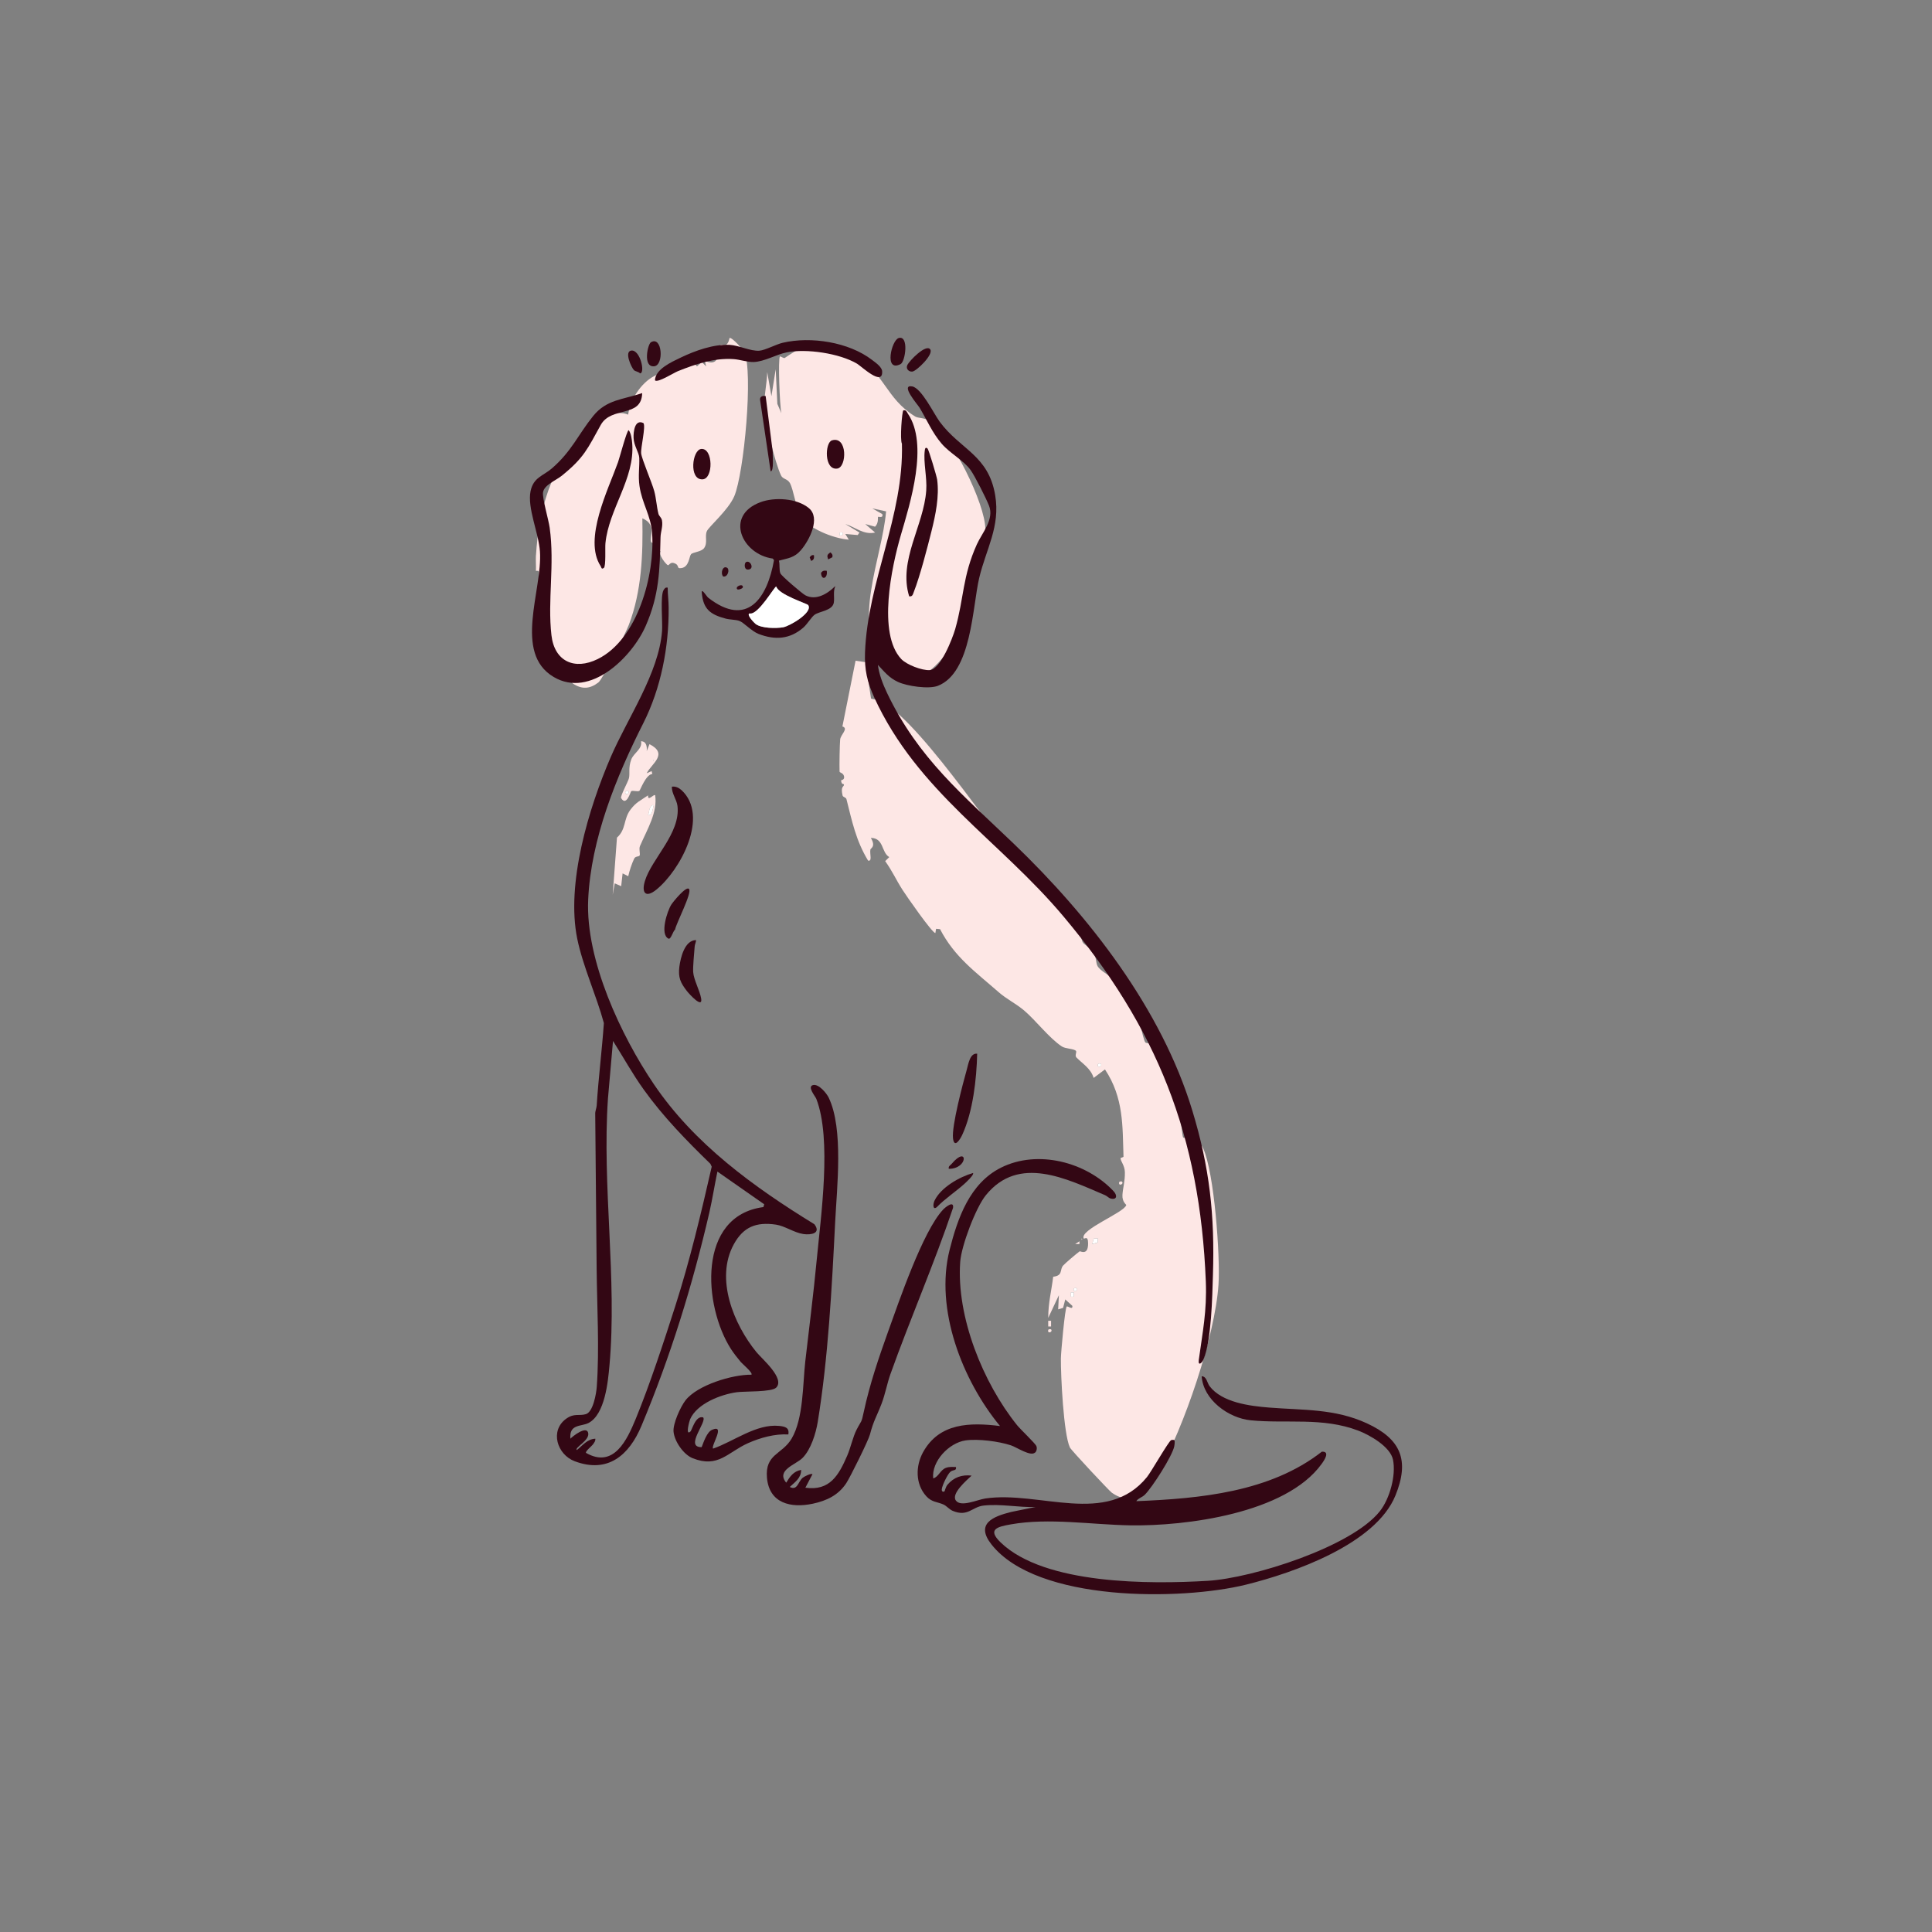 <?xml version="1.0" encoding="UTF-8"?>
<svg id="Layer_1" xmlns="http://www.w3.org/2000/svg" version="1.1" viewBox="0 0 250 250">
  <rect x="0" y="0" width="250" height="250" fill="#808080" stroke="none"/>
  <!-- Generator: Adobe Illustrator 29.2.1, SVG Export Plug-In . SVG Version: 2.1.0 Build 116)  -->
  <path d="M69.355,71.85c.36-5.735,1.886-11.447,6.057-15.534,1.472-1.441,3.642-3.55,5.873-2.66.23-1.909,1.648-4.094,3.366-4.992,1.464-.767,3.243-.774,4.593-1.28.314-.115.291-.444.299-.713l.644.736.636-.552.552.552-.184-.736c2.177,1.05,1.779-1.81,2.024-2.009.291-.238.882.506,1.189-.928.306-.13,1.825,1.603,1.894,1.763,1.204,2.546-.023,15.749-1.28,18.708-.767,1.802-3.305,3.948-3.55,4.531-.299.675.146,1.503-.368,2.201-.353.475-1.457.513-1.687.79-.245.291-.23,1.641-1.25,1.786-.728.107-.107-.399-1.004-.667-.429-.123-.598.337-.736.292-.192-.061-1.311-1.373-.928-1.84l-.728.368c.575-1.58-.422-1.211-.529-1.572-.199-.675.752-2.246-1.119-3.021.092,4.662-.077,9.408-1.748,13.786-.383,1.012-3.351,7.001-3.941,7.453-1.096.836-2.101.92-3.282.154-.207-.13-2.676-3.611-2.852-3.949-1.051-2.047-1.487-7.56-1.58-10.006-.015-.353.184-.736-.368-.636.031-.667-.038-1.357,0-2.024h.008ZM85.142,69.458h-.368v.552h.368v-.552Z" style="fill: #fde7e5;"/>
  <path d="M112.714,90.389c.046.061,1.15.199,1.51.422,5.842,3.665,15.005,18.409,20.586,24.236,1.204,1.258,3.167,2.139,4.217,3.688,1.051,1.549.621,2.162,1.058,3.167.13.299,1.066.797,1.403,1.349.422.69.284,1.372.567,1.817.598.935,3.351,1.986,4.447,4.002.69,1.265,1.357,5.474,1.718,5.835.138.138,1.549.107,2.093.828.406.529,2.032,7.238,2.361,8.48.1.391.314,2.875.422,2.975.169.169,1.848-.161,2.576,1.373,1.465,3.12,2.239,14.069,2.001,17.65-.437,6.694-4.47,18.478-7.79,24.359-1.25,2.216-3.251,4.554-6.027,2.576-.322-.23-5.244-5.482-5.413-5.842-.82-1.741-1.188-9.323-1.165-11.531.008-.782.521-6.464.751-6.709.107-.115.828.513.728-.092l-.912-.828-.284,1.096-.636.192.092-1.832-1.38,2.937c.015-2.032.399-3.366.644-5.329,1.311-.146.805-.927,1.296-1.457.322-.353,1.74-1.549,2.131-1.833.077-.053,1.097.621,1.089-1.02,0-1.119-.491-.498-.568-.651-.537-1.127,5.291-3.358,5.505-4.317.015-.069-.552-.391-.491-1.326.061-.935.337-1.725.314-2.906-.015-.905-.552-1.403-.56-1.832,0-.054.383-.107.383-.207-.138-3.903.054-7.583-2.4-11.279l-1.465,1.104c-.375-1.258-1.518-1.902-2.231-2.653-.238-.245.077-.69-.054-.843-.245-.292-1.357-.268-1.825-.575-1.641-1.073-3.396-3.404-4.892-4.662-1.043-.882-2.285-1.48-3.312-2.385-2.944-2.584-5.689-4.516-7.56-8.135l-.513-.046-.092.552c-.398.023-3.788-4.854-4.248-5.582-.882-1.38-1.273-2.354-2.246-3.726l.529-.521c-1.051-.606-.667-2.461-2.385-2.484.69,1.15-.038,1.334-.061,1.511-.1.606.276,1.564-.299,1.426-1.587-2.63-2.063-5.068-2.799-7.958-.061-.23-.452-.253-.498-.46-.292-1.265.192-1.096.176-1.411-.008-.176-.291.13-.375-.552,0-.038.506-.038.383-.544-.115-.452-.568-.43-.575-.598-.031-.813.015-3.512.077-4.148.061-.637,1.135-1.426.291-1.687l1.702-8.503,1.296.184.706,4.715v-.008ZM142.432,137.642s-.33-.077-.368.092c-.123.544.652.245.368-.092ZM142.064,160.253l-.529.023-.207.713.713-.207.023-.529ZM139.312,166.686s-.33-.077-.368.092c-.123.544.652.245.368-.092ZM138.944,167.238h-.368v.552h.368v-.552Z" style="fill: #fde7e5;"/>
  <path d="M114.683,66.176l-1.809-.391,1.288.736c.184.59-.521.291-.552.368-.038.084.115.782-.376,1.265l-1.273-.345,1.28,1.104c-1.495.33-2.53-.69-3.856-1.104l1.832,1.104-.23.322-1.603-.138.452.736c-1.947-.138-5.497-1.487-6.41-3.328-.36-.728-.782-3.182-1.188-3.956-.322-.621-.935-.513-1.173-1.027-.797-1.702-2.039-6.839-2.147-8.71-.084-1.526.322-3.144.361-4.662l.544,3.121.552-3.489.215,4.477.521,1.219c-.215-.905-.452-7.1-.184-7.353.054-.054.498.276.613.199,3.404-2.362,5.183-2.523,8.979-.33,4.056,2.339,4.041,5.513,7.897,7.897.406.253,1.181.122,1.955.613,2.707,1.71,7.138,10.711,7.131,13.954,0,1.756-2.384,10.734-3.128,12.636-1.434,3.65-6.172,9.922-10.021,4.976-4.225-5.436-.215-13.786.306-19.881l.023-.016ZM109.009,68.905s-.33-.077-.368.092c-.123.545.652.245.368-.092Z" style="fill: #fde7e5;"/>
  <path d="M83.862,102.911c-.077.905.751-.23.92,0,.314,2.239-1.012,4.355-1.971,6.571-.161.376.054,1.012-.038,1.211-.092.199-.544.054-.713.422-.314.659-.606,1.549-.767,2.269l-.728-.368-.184,1.656-.836-.368-.261,1.472.552-7.391c1.204-1.051.82-2.392,1.748-3.619.759-.997,1.288-1.165,2.277-1.848v-.008ZM84.598,104.199c-.59-.107-.59.943-.736,1.28.59.107.59-.943.736-1.28Z" style="fill: #fde7e5;"/>
  <path d="M83.677,97.213l.368-.92c2.469,1.273.307,2.484-.368,3.765l.644-.276.092.368c-.858.077-1.556,2.101-1.679,2.185-.215.146-.851-.092-1.058.046-.084.054-.621,2.047-1.304.889-.138-.23.905-2.116,1.012-2.568.154-.636-.1-1.357.299-2.423.322-.866,1.472-1.349,1.265-2.361.713.008.789.713.736,1.288l-.008.008ZM84.505,98.309v.184l.092-.092-.092-.092ZM81.292,102.358s-.33-.077-.368.092c-.123.544.651.245.368-.092Z" style="fill: #fde7e5;"/>
  <path d="M136.007,170.911h-.368v.736h.368v-.736Z" style="fill: #fde7e5;"/>
  <path d="M139.68,160.621v.36h-.552l.552-.36Z" style="fill: #fde7e5;"/>
  <path d="M145.185,152.9c.292.345-.491.636-.368.092.038-.169.353-.115.368-.092Z" style="fill: #fde7e5;"/>
  <path d="M136.005,172.016c.291.345-.491.636-.368.092.038-.169.353-.115.368-.092Z" style="fill: #fde7e5;"/>
  <path d="M139.955,160.253l.092.092-.092.092v-.184Z" style="fill: #fde7e5;"/>
  <path d="M85.149,69.458h-.368v.552h.368v-.552Z" style="fill: #fff;"/>
  <path d="M142.063,160.253l-.023.521-.713.207.207-.705.529-.023Z" style="fill: #fff;"/>
  <path d="M138.942,167.239h-.368v.552h.368v-.552Z" style="fill: #fff;"/>
  <path d="M142.433,137.643c.291.345-.491.636-.368.092.038-.169.353-.115.368-.092Z" style="fill: #fff;"/>
  <path d="M139.312,166.686c.292.345-.491.636-.368.092.038-.168.353-.115.368-.092Z" style="fill: #fff;"/>
  <path d="M109.011,68.906c.291.345-.491.637-.368.092.038-.169.353-.115.368-.092Z" style="fill: #fff;"/>
  <path d="M84.597,104.198c-.138.337-.146,1.388-.736,1.28.138-.337.146-1.388.736-1.28Z" style="fill: #fff;"/>
  <path d="M81.292,102.357c.291.345-.491.637-.368.092.038-.169.353-.115.368-.092Z" style="fill: #fff;"/>
  <path d="M84.505,98.31l.092.092-.092.092v-.184Z" style="fill: #fff;"/>
  <path d="M86.4,76.066c0,.828.123,1.748.123,2.561.038,5.13-.997,10.428-3.282,14.959-3.496,6.908-6.778,14.982-7.131,22.833-.353,7.851,4.278,17.635,8.488,23.861,5.229,7.736,12.92,13.31,20.779,18.133.92,1.196-.445,1.411-1.411,1.273-1.211-.176-2.408-1.051-3.558-1.219-2.546-.368-4.209.276-5.451,2.538-2.446,4.455-.023,10.343,2.921,13.955.728.889,3.719,3.404,2.568,4.593-.59.606-4.071.46-5.091.598-2.078.284-5.168,1.472-6.057,3.504-.077.184-.644,2.185.031,1.595.238-.207.652-2.108,1.656-1.84.536.56-2.454,3.887-.192,3.849.261-.659.682-1.955,1.342-2.239,1.817-.79-.184,2.101.138,2.43,2.63-.905,5.597-3.236,8.541-2.937.759.077,1.357.215,1.196,1.104-1.741-.1-3.627.422-5.214,1.127-2.637,1.181-3.856,3.259-7.153,1.955-1.189-.468-2.346-2.154-2.484-3.412-.115-1.035.897-3.244,1.541-4.079,1.534-1.978,6.08-3.358,8.534-3.32.238-.223-1.181-1.411-1.38-1.649-.399-.475-.943-1.165-1.265-1.672-3.573-5.567-4.408-17.236,4.194-18.371l.107-.361-6.057-4.232c-.368,1.756-.644,3.55-1.043,5.298-2.185,9.446-5.045,18.677-8.786,27.602-1.595,3.811-4.355,6.187-8.626,4.585-2.3-.859-3.258-3.964-1.112-5.505,1.043-.751,1.633-.33,2.538-.59.951-.268,1.357-2.683,1.418-3.542.353-4.846.031-10.397-.016-15.258l-.184-20.05c-.016-.375.169-.728.192-1.096.222-3.55.682-7.115.927-10.665-.958-3.534-2.714-7.338-3.443-10.895-1.472-7.161,1.48-16.898,4.325-23.508,2.177-5.06,6.226-10.841,6.647-16.331.085-1.134-.253-4.608.207-5.306.146-.222.23-.36.529-.299l-.008.023ZM77.031,186.168c.046.291-.138.498-.291.72-.169.245-1.043.92-.905,1.12,3.581,2.039,5.298-1.664,6.433-4.416,1.817-4.424,3.634-9.967,5.106-14.56,1.886-5.881,3.351-12.045,4.723-18.064l-.176-.376c-3.082-2.99-6.103-6.088-8.61-9.584-1.457-2.024-2.653-4.209-3.987-6.31l-.652,7.437c-.782,11.34,1.204,23.339.192,34.564-.192,2.154-.59,6.295-2.684,7.422-.943.506-2.553.107-2.369,2.047.322-.337,2.016-1.664,2.285-.805.314,1.004-1.787,1.932-1.457,2.277.751-.59,1.327-1.411,2.385-1.472h.008Z" style="fill: #330714;"/>
  <path d="M133.937,187.954c-.56.568-2.392-.69-3.12-.927-1.572-.521-4.255-.866-5.881-.637-2.124.307-4.424,2.699-4.179,4.915.706-.192.905-1.104,1.664-1.372.437-.154.836-.107,1.28-.1.1.544-.383.299-.744.637-.36.337-1.027,1.71-1.089,2.223-.038.322.184.414.36.268.031-.031.138-.544.368-.828.805-.966,1.886-1.342,3.128-1.189-.621.59-2.691,2.339-2.032,3.228s2.775-.115,3.803-.268c6.985-1.035,15.726,3.634,20.924-2.775.56-.698,2.806-4.639,3.128-4.777.085-.038.452-.077.452.085.015.23,0,.46-.046.69-.238,1.265-2.86,5.352-3.818,6.295-.353.345-.866.452-1.097.828,8.235-.33,17.305-1.165,24.006-6.402,1.112-.069.322,1.112-.046,1.61-4.616,6.364-17.505,8.043-24.788,7.92-4.953-.085-10.474-.997-15.381-.13-1.741.307-3.136.621-1.342,2.346,5.689,5.482,19.352,5.413,26.828,4.961,5.773-.353,18.586-4.386,22.235-9.001,1.28-1.618,2.116-4.646,1.702-6.67-.345-1.687-3.021-3.205-4.501-3.765-4.623-1.763-9.285-.874-13.916-1.334-2.868-.284-6.126-2.645-6.341-5.697.644,0,.706.859,1.02,1.273,1.603,2.124,5.206,2.576,7.698,2.776,4.409.353,8.495.123,12.659,2.039,4.386,2.024,5.567,4.761,3.696,9.346-2.568,6.295-13.18,10.006-19.337,11.532-8.35,2.062-27.02,2.277-32.923-5.191-2.116-2.676.13-3.626,2.568-4.224l3.12-.637c-2.216.077-4.477-.429-6.709-.184-1.503.161-2.039,1.503-3.994.69-.468-.199-.782-.629-1.196-.821-.767-.353-1.518-.284-2.231-1.073-1.434-1.58-1.403-3.926-.414-5.712,2.108-3.795,6.057-3.857,9.952-3.374-4.877-5.911-8.465-15.112-6.525-22.795,1.043-4.117,2.607-8.61,6.64-10.634,4.753-2.385,11.018-.736,14.56,3.021.544.575.46,1.196-.399.958-.199-.054-.429-.314-.682-.422-4.984-2.116-11.163-5.26-15.426,0-1.319,1.625-3.167,6.54-3.32,8.626-.513,7.115,2.952,15.657,7.361,21.139.429.529,2.331,2.339,2.484,2.676.123.268.061.659-.146.866l-.016-.008Z" style="fill: #330714;"/>
  <path d="M113.595,85.988c.138,1.242.652,2.546,1.189,3.68,4.033,8.472,9.829,13.203,16.362,19.475,9.799,9.408,19.145,21.392,23.14,34.564,2.239,7.368,2.913,13.533,2.668,21.238-.085,2.799-.192,8.48-1.204,10.926-.215.529-.736.935-.629.115.499-3.657,1.058-6.295.913-10.136-.751-18.953-6.318-32.831-18.386-47.223-8.265-9.86-18.93-16.17-24.528-28.392-.912-1.994-1.265-3.588-1.188-5.797.345-9.231,5.037-17.688,4.777-27.019-.276-.521.008-4.194.184-4.317.383-.077.422.184.583.422,2.714,3.987.307,11.562-.905,15.71-1.211,4.148-3.029,12.735.038,16.032.706.759,2.691,1.503,3.688,1.449,1.403-.077,2.952-4.094,3.305-5.306,1.15-4.018.928-6.816,2.806-10.972.675-1.495,2.27-3.22,1.572-4.999-.36-.928-1.825-3.826-2.377-4.601-.905-1.273-2.653-2.147-3.749-3.42-1.234-1.434-1.917-3.098-2.867-4.669-.23-.376-2.561-3.044-.943-2.745,1.196.222,2.798,3.535,3.542,4.554,2.691,3.65,6.318,4.309,7.192,9.53.682,4.071-1.188,6.969-2.07,10.703-.882,3.734-.974,12.245-5.344,13.954-1.189.46-3.979.046-5.16-.498-1.181-.544-1.786-1.349-2.63-2.239l.023-.023Z" style="fill: #330714;"/>
  <path d="M103.668,190.209c0,1.066-.805,1.572-1.472,2.201.989.521,1.066-.667,1.664-1.181.199-.169,1.104-.621,1.273-.468l-.92,1.748c3.167.444,4.317-1.618,5.413-4.14.46-1.066.728-2.408,1.219-3.374.675-1.311.59-.736.943-2.369.744-3.473,1.925-6.954,3.121-10.29,1.411-3.91,4.493-12.996,7.115-15.802.276-.299,1.449-1.265,1.296-.23-2.446,7.261-5.52,14.292-8.097,21.499-.437,1.227-.667,2.568-1.142,3.818-.636,1.664-1.043,2.2-1.51,4.002-.199.775-2.561,5.536-3.067,6.303-1.027,1.556-2.538,2.27-4.332,2.653-2.822.598-5.635-.038-5.927-3.358-.268-3.105,1.971-2.99,3.197-5.076,1.534-2.607,1.426-7.008,1.763-9.998.499-4.347,1.058-8.695,1.472-13.05.537-5.682,1.978-15.679-.046-20.909-.13-.337-1.242-1.61-.398-1.787.72-.146,1.717,1.043,2.009,1.649,1.932,4.048,1.051,11.616.828,16.086-.422,8.411-.897,17.566-2.254,25.862-.245,1.487-.882,3.565-1.963,4.654-.882.889-3.466,1.572-2.116,3.205.467-.775.951-1.487,1.924-1.649h.008Z" style="fill: #330714;"/>
  <path d="M83.096,50.887c-.092,3.22-3.987,1.633-5.36,4.102-1.71,3.082-2.147,4.225-5.022,6.555-.774.629-2.3,1.196-2.446,2.162-.115.752.713,3.519.859,4.57.667,4.815-.292,9.385.23,13.924.391,3.404,2.998,4.554,5.988,3.082,5.191-2.553,7.414-10.934,7.039-16.301-.153-2.262-1.304-3.818-1.633-6.088-.191-1.319.016-2.484-.031-3.642-.031-.698-.705-1.595-.736-2.584-.031-.828.161-2.469,1.28-1.917.314.452-.368,3.174-.299,3.91s1.388,3.757,1.694,4.892c.261.958.299,1.978.544,2.944.069.276.383.468.452.828.153.797-.169,1.472-.184,2.193-.1,4.263-.161,7.483-1.925,11.493-1.763,4.01-7.169,9.4-11.907,6.586-5.26-3.12-1.426-11.21-1.771-16.239-.161-2.384-1.664-5.635-1.211-7.813.375-1.794,1.641-1.963,2.76-2.937,2.561-2.216,3.389-4.363,5.344-6.786,1.741-2.147,3.872-2.108,6.326-2.952l.008.016Z" style="fill: #330714;"/>
  <path d="M108.077,75.883c-.299.69-.069,1.465-.184,2.109-.184,1.035-1.84,1.096-2.484,1.556-.406.291-.935,1.204-1.457,1.664-1.741,1.51-3.665,1.641-5.789.82-.935-.361-1.909-1.495-2.53-1.702-.452-.153-1.196-.138-1.741-.284-1.986-.529-2.898-1.227-3.082-3.351-.061-.675.637.499.828.644,5.053,3.941,7.652.061,8.518-4.861l-.161-.199c-3.987-.544-6.272-5.544-1.603-7.292,1.832-.69,4.731-.521,6.279.767,1.549,1.288.054,4.163-1.02,5.421-.866,1.012-1.648,1.043-2.86,1.373.146.513,0,1.211.199,1.656.146.337,2.806,2.607,3.228,2.829,1.365.713,2.867-.191,3.841-1.173l.015.023ZM104.573,78.29c-.138-.199-3.841-1.349-4.117-2.4-.253,0-2.361,3.765-3.458,3.489-.444.146.613,1.242.797,1.373.767.567,2.622.575,3.542.422.828-.138,3.918-1.925,3.243-2.883h-.008Z" style="fill: #330714;"/>
  <path d="M84.753,49.231c.023-1.457,2.17-2.4,3.366-2.975,1.848-.882,4.209-1.733,6.287-1.633,1.196.061,2.684.836,3.849.759.744-.054,2.154-.821,3.029-1.028,3.642-.851,8.557-.092,11.562,2.223.452.345,1.273.905,1.304,1.472.107,2.024-2.684-.651-3.251-.989-2.262-1.341-6.563-1.978-9.101-1.464-1.365.276-2.891,1.204-4.278,1.25-.805.023-1.763-.314-2.561-.375-2.553-.176-4.915.629-7.253,1.564-.529.215-2.599,1.526-2.944,1.189l-.008.008Z" style="fill: #330714;"/>
  <path d="M88.171,102.227c3.665,3.366-.138,10.382-3.243,12.896-1.365,1.104-1.947.437-1.48-1.112.866-2.883,4.646-6.203,4.217-9.722-.107-.866-.767-1.61-.72-2.492.46-.069.889.13,1.219.429h.008Z" style="fill: #330714;"/>
  <path d="M120.023,58.049c.161.138,1.181,3.573,1.242,4.002.299,2.193-.207,4.585-.736,6.701-.529,2.116-1.48,5.796-2.277,7.828-.123.299-.161.659-.606.583-1.434-4.631,1.886-9.132,2.208-13.686.123-1.694-.383-3.619-.191-5.16.031-.261.084-.514.368-.276l-.008.008Z" style="fill: #330714;"/>
  <path d="M78.129,73.49c-.314.245-.314-.1-.406-.237-2.277-3.481,1.012-9.96,2.254-13.456.192-.537,1.142-4.132,1.372-4.132.322.391.422,1.25.46,1.741.353,4.516-3.029,8.457-3.466,12.888-.061.583.085,2.968-.207,3.197h-.008Z" style="fill: #330714;"/>
  <path d="M126.446,136.355c-.077,3.289-.544,7.468-1.924,10.474-.292.636-1.043,1.817-1.204.468-.184-1.595,1.273-7.077,1.786-8.894.199-.705.406-2.17,1.342-2.055v.008Z" style="fill: #330714;"/>
  <path d="M90.074,121.649c-.015.284-.161.537-.184.828-.061.844-.238,2.576-.192,3.305.069.997.851,2.392,1.027,3.397.261,1.434-1.549-.56-1.832-.928-.836-1.073-1.158-1.756-.982-3.159.153-1.173.69-3.435,2.154-3.443h.008Z" style="fill: #330714;"/>
  <path d="M89.153,115.031c.452.46-1.672,4.47-1.802,5.268-.261.153-.537,1.319-.858,1.158-1.127-.56-.161-3.558.375-4.401.23-.36,1.901-2.423,2.285-2.032v.008Z" style="fill: #330714;"/>
  <path d="M90.749,58.094c1.534-.13,1.587,3.872.153,3.933-1.786.077-1.342-3.834-.153-3.933Z" style="fill: #330714;"/>
  <path d="M107.653,56.983c2.024-.613,1.947,3.473.69,3.65-1.725.245-1.61-3.366-.69-3.65Z" style="fill: #330714;"/>
  <path d="M99.076,51.255l.92,7.261c-.046.399.184,2.461-.276,2.477l-1.373-9.3c0-.414.368-.499.728-.445v.008Z" style="fill: #330714;"/>
  <path d="M125.904,151.797c.199.191-.913,1.211-1.097,1.38-1.127,1.02-2.515,1.917-3.588,3.029-.514.422-.514-.375-.291-.843.813-1.702,3.213-3.067,4.976-3.573v.008Z" style="fill: #330714;"/>
  <path d="M116.289,43.742c1.342-.391.874,3.052.245,3.374-2.17,1.112-1.173-3.105-.245-3.374Z" style="fill: #330714;"/>
  <path d="M84.222,44.293c1.48-.897,1.725,2.983.422,3.105-1.495.138-.828-2.86-.422-3.105Z" style="fill: #330714;"/>
  <path d="M120.367,45.206c.475.659-1.756,2.799-2.3,2.875-.46.061-.874-.353-.667-.82.245-.568,2.431-2.799,2.968-2.055Z" style="fill: #330714;"/>
  <path d="M82.038,47.898c-.345-.345-1.311-2.454-.322-2.538,1.127-.092,1.809,2.929,1.104,2.952-.191-.222-.613-.245-.782-.414Z" style="fill: #330714;"/>
  <path d="M122.774,151.244c-.077-.345.192-.437.368-.644,2.108-2.5,2.193.659-.368.644Z" style="fill: #330714;"/>
  <path d="M94.115,73.491c.314.222.077,1.234-.544,1.104-.391-.483,0-1.495.544-1.104Z" style="fill: #330714;"/>
  <path d="M96.508,72.755c.514-.36,1.112.736.46.92-.736.207-.667-.767-.46-.92Z" style="fill: #330714;"/>
  <path d="M106.979,73.858c.169.981-.69,1.326-.736.276.192-.292.399-.322.736-.276Z" style="fill: #330714;"/>
  <path d="M107.163,72.387c-.161-.491-.154-.59.276-.913.238.176.337.33.268.629l-.544.284Z" style="fill: #330714;"/>
  <path d="M95.403,76.25c-.345-.345.736-.813.728-.276,0,.192-.621.391-.728.276Z" style="fill: #330714;"/>
  <path d="M105.324,71.842c.046.345,0,.636-.368.736l-.184-.46c.161-.199.276-.33.544-.276h.008Z" style="fill: #330714;"/>
  <path d="M104.571,78.29c.675.959-2.415,2.745-3.243,2.883-.92.154-2.775.146-3.542-.422-.184-.138-1.242-1.227-.797-1.372,1.104.276,3.212-3.489,3.458-3.489.276,1.05,3.979,2.208,4.117,2.4h.008Z" style="fill: #fff;"/>
</svg>